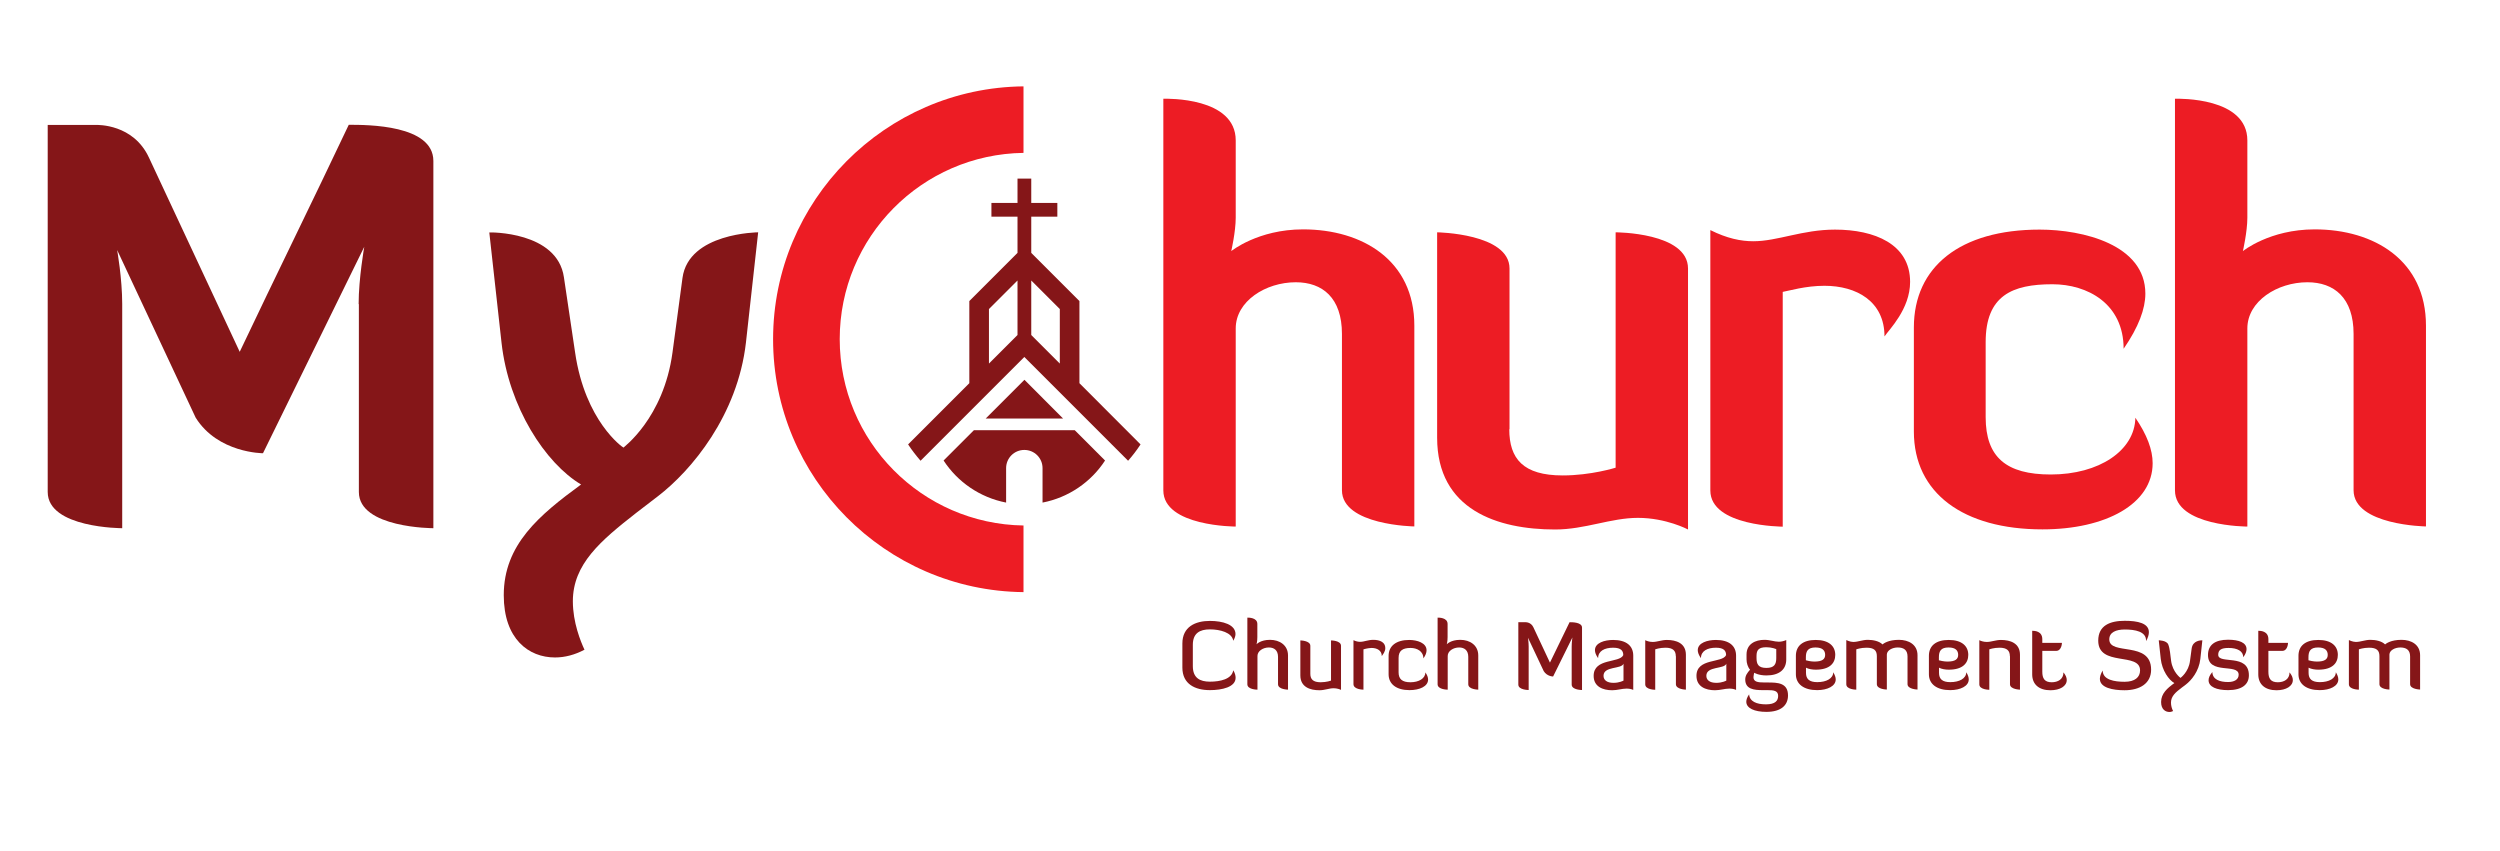 <?xml version="1.0" encoding="utf-8"?>
<!-- Generator: Adobe Illustrator 27.3.1, SVG Export Plug-In . SVG Version: 6.00 Build 0)  -->
<svg version="1.1" id="Layer_1" xmlns="http://www.w3.org/2000/svg" xmlns:xlink="http://www.w3.org/1999/xlink" x="0px" y="0px"
	 viewBox="0 0 212.75 72.43" style="enable-background:new 0 0 212.75 72.43;" xml:space="preserve">
<style type="text/css">
	.st0{fill:#FFFFFF;}
	.st1{fill:#851618;}
	.st2{fill:#ED1C24;}
</style>
<g>
	<path class="st1" d="M91.86,32.61v-6.99l-4.1-4.1v-3.08h2.22v-1.17h-2.22V15.2h-1.17v2.07h-2.22v1.17h2.22v3.08l-4.1,4.1v6.99
		l-5.21,5.21c0.32,0.49,0.68,0.95,1.06,1.39l8.83-8.83l8.83,8.83c0.39-0.44,0.74-0.9,1.06-1.39L91.86,32.61z M90.19,26.3v4.64
		l-2.43-2.43v-4.64L90.19,26.3z M84.16,26.3l2.43-2.43v4.64l-2.43,2.43V26.3z"/>
	<polygon class="st1" points="83.88,35.62 90.47,35.62 87.18,32.32 	"/>
	<path class="st1" d="M82.88,36.61l-2.58,2.58c1.19,1.83,3.1,3.15,5.32,3.58v-2.93c0-0.86,0.69-1.55,1.55-1.55
		c0.86,0,1.55,0.69,1.55,1.55v2.93c2.22-0.43,4.13-1.75,5.32-3.58l-2.58-2.58H82.88z"/>
</g>
<path class="st1" d="M30.52,25.88C30.52,23.7,31,21,31,21l-8.62,17.57c0,0-3.84,0-5.73-3.03L9.97,21.28c0,0,0.43,2.42,0.43,4.59
	v19.08c0,0-6.34,0-6.34-3.08V10.63h4.07c0.19,0,3.22-0.09,4.55,2.79l7.72,16.52c3.03-6.39,6.3-13.02,9.28-19.32
	c1.61,0,7.2,0,7.2,3.08v31.25c0,0-6.34,0-6.34-3.08V25.88z"/>
<path class="st1" d="M47.99,23.6l0.95,6.39c0.85,5.87,4.07,8.1,4.12,8.1c-0.05,0,3.41-2.46,4.17-8.1l0.85-6.34
	c0.52-3.84,6.44-3.88,6.44-3.88l-1.04,9.38c-0.71,6.2-4.64,10.89-7.48,13.07l-1.85,1.42c-3.03,2.37-5.4,4.36-5.4,7.53
	c0,1.8,0.66,3.41,0.99,4.12c-0.81,0.43-1.66,0.66-2.51,0.66c-2.23,0-4.36-1.56-4.36-5.3c0-4.31,3.03-6.82,6.58-9.42
	c-3.03-1.8-6.16-6.58-6.77-12.07l-1.04-9.38C41.65,19.77,47.43,19.67,47.99,23.6z"/>
<path class="st2" d="M105.16,44.81c0,0-6.16,0-6.16-3.08V8.4c0.33,0,6.16-0.14,6.16,3.55v6.58c0,1.18-0.38,2.84-0.38,2.84
	s2.27-1.85,6.11-1.85c5.07,0,9.47,2.65,9.47,8.19v17.09c0,0-6.16-0.09-6.16-3.08v-13.3c0-3.08-1.66-4.4-3.93-4.4
	c-2.56,0-5.11,1.61-5.11,3.93V44.81z"/>
<path class="st2" d="M128.44,36.53c0,2.51,1.18,3.93,4.55,3.93c2.41,0,4.5-0.66,4.5-0.66V19.77c0,0,6.16,0,6.16,3.08v22.21
	c0,0-1.85-0.99-4.26-0.99c-2.32,0-4.5,0.99-7.05,0.99c-4.88,0-10.04-1.66-10.04-7.81V19.77c0,0,6.16,0.09,6.16,3.08V36.53z"/>
<path class="st2" d="M145.55,41.74V19.58c1.42,0.71,2.6,0.95,3.65,0.95c2.08,0,4.17-0.99,6.96-0.99c3.36,0,6.39,1.23,6.39,4.45
	c0,2.32-1.8,4.07-2.18,4.64c0-2.98-2.37-4.31-5.11-4.31c-1.61,0-3.03,0.43-3.55,0.52v19.98C151.7,44.81,145.55,44.81,145.55,41.74z"
	/>
<path class="st2" d="M183.19,39.42c0,3.46-3.98,5.63-9.38,5.63c-6.72,0-10.94-3.08-10.94-8.33v-8.85c0-5.16,3.93-8.33,10.7-8.33
	c3.69,0,9,1.28,9,5.45c0,1.28-0.57,2.84-1.85,4.69c0-3.84-3.08-5.49-6.06-5.49c-3.41,0-5.68,0.95-5.68,4.92v6.39
	c0,3.41,1.75,4.88,5.54,4.88c4.12,0,7.15-2.04,7.2-4.83C182.71,37,183.19,38.28,183.19,39.42z"/>
<path class="st2" d="M191.25,44.81c0,0-6.16,0-6.16-3.08V8.4c0.33,0,6.16-0.14,6.16,3.55v6.58c0,1.18-0.38,2.84-0.38,2.84
	s2.27-1.85,6.11-1.85c5.07,0,9.47,2.65,9.47,8.19v17.09c0,0-6.16-0.09-6.16-3.08v-13.3c0-3.08-1.66-4.4-3.93-4.4
	c-2.56,0-5.11,1.61-5.11,3.93V44.81z"/>
<g>
	<path class="st1" d="M101.51,54.87v1.82c0,1,0.6,1.32,1.45,1.32c0.87,0,1.87-0.21,1.99-0.97c0.15,0.24,0.2,0.46,0.2,0.64
		c0,0.79-1.15,1.05-2.19,1.05c-1.24,0-2.34-0.5-2.34-1.92v-2.05c0-1.42,1.1-1.92,2.34-1.92c1.1,0,2.18,0.31,2.18,1.12
		c0,0.16-0.06,0.35-0.19,0.57c-0.1-0.7-1.12-0.97-1.99-0.97C102.11,53.56,101.51,53.88,101.51,54.87z"/>
	<path class="st1" d="M107,58.69c0,0-0.85,0-0.85-0.46v-5.67c0.08,0,0.85-0.02,0.85,0.54v1.12c0,0.38-0.07,0.61-0.07,0.61
		s0.33-0.38,1.15-0.38c0.82,0,1.53,0.46,1.53,1.33v2.91c0,0-0.85-0.01-0.85-0.46V55.9c0-0.56-0.33-0.8-0.78-0.8
		c-0.49,0-0.97,0.3-0.97,0.72V58.69z"/>
	<path class="st1" d="M111.51,57.34c0,0.46,0.23,0.72,0.88,0.72c0.5,0,0.88-0.14,0.88-0.14V54.5c0,0,0.85,0,0.85,0.46v3.75
		c-0.1-0.05-0.34-0.14-0.63-0.14c-0.39,0-0.75,0.17-1.21,0.17c-0.79,0-1.62-0.27-1.62-1.26V54.5c0,0,0.85,0.01,0.85,0.46V57.34z"/>
	<path class="st1" d="M116.03,55.26v3.43c0,0-0.85,0-0.85-0.47v-3.74c0.21,0.1,0.4,0.14,0.56,0.14c0.35,0,0.67-0.17,1.13-0.17
		c0.57,0,1.02,0.21,1.02,0.7c0,0.3-0.19,0.53-0.3,0.68c0-0.47-0.4-0.69-0.87-0.69C116.37,55.15,116.03,55.26,116.03,55.26z"/>
	<path class="st1" d="M121.53,57.83c0,0.58-0.72,0.9-1.58,0.9c-1.1,0-1.78-0.5-1.78-1.35v-1.57c0-0.85,0.66-1.35,1.75-1.35
		c0.68,0,1.48,0.25,1.48,0.88c0,0.2-0.08,0.43-0.27,0.69c0-0.61-0.54-0.89-1.09-0.89c-0.67,0-1.02,0.23-1.02,0.85v1.23
		c0,0.57,0.31,0.84,1.01,0.84c0.71,0,1.27-0.32,1.27-0.84C121.46,57.45,121.53,57.65,121.53,57.83z"/>
	<path class="st1" d="M123.19,58.69c0,0-0.85,0-0.85-0.46v-5.67c0.08,0,0.85-0.02,0.85,0.54v1.12c0,0.38-0.07,0.61-0.07,0.61
		s0.33-0.38,1.15-0.38c0.82,0,1.53,0.46,1.53,1.33v2.91c0,0-0.85-0.01-0.85-0.46V55.9c0-0.56-0.33-0.8-0.78-0.8
		c-0.49,0-0.97,0.3-0.97,0.72V58.69z"/>
	<path class="st1" d="M133.75,55.03c0-0.35,0.06-0.78,0.06-0.78l-1.64,3.32c0,0-0.52,0-0.8-0.46l-1.34-2.84c0,0,0.06,0.4,0.06,0.76
		v3.69c0,0-0.88,0-0.88-0.46v-5.31h0.59c0.03,0,0.48-0.02,0.69,0.43l1.41,3.01c0.26-0.54,1.41-2.91,1.67-3.44
		c0.24,0,1.06,0,1.06,0.46v5.31c0,0-0.88,0-0.88-0.46V55.03z"/>
	<path class="st1" d="M138.14,55.75c0-0.35-0.17-0.63-0.86-0.63c-0.72,0-1.28,0.27-1.28,0.89c-0.19-0.27-0.27-0.49-0.27-0.68
		c0-0.63,0.83-0.87,1.55-0.87c1.11,0,1.71,0.49,1.71,1.34v2.91c-0.2-0.09-0.4-0.11-0.58-0.11c-0.39,0-0.76,0.14-1.22,0.14
		c-0.79,0-1.57-0.31-1.57-1.22C135.62,55.98,137.83,56.45,138.14,55.75z M138.16,56.48c-0.17,0.48-1.7,0.19-1.7,1.03
		c0,0.35,0.27,0.6,0.85,0.6c0.51,0,0.85-0.19,0.85-0.19V56.48z"/>
	<path class="st1" d="M142.61,55.84c0-0.46-0.24-0.72-0.88-0.72c-0.5,0-0.87,0.14-0.87,0.14v3.44c0,0-0.85,0-0.85-0.46v-3.76
		c0.09,0.05,0.34,0.15,0.63,0.15c0.4,0,0.76-0.17,1.21-0.17c0.79,0,1.62,0.27,1.62,1.26v2.97c0,0-0.85-0.02-0.85-0.46V55.84z"/>
	<path class="st1" d="M146.89,55.75c0-0.35-0.17-0.63-0.86-0.63c-0.72,0-1.28,0.27-1.28,0.89c-0.19-0.27-0.27-0.49-0.27-0.68
		c0-0.63,0.83-0.87,1.55-0.87c1.11,0,1.71,0.49,1.71,1.34v2.91c-0.2-0.09-0.4-0.11-0.58-0.11c-0.39,0-0.76,0.14-1.22,0.14
		c-0.79,0-1.57-0.31-1.57-1.22C144.36,55.98,146.58,56.45,146.89,55.75z M146.91,56.48c-0.17,0.48-1.7,0.19-1.7,1.03
		c0,0.35,0.27,0.6,0.85,0.6c0.51,0,0.85-0.19,0.85-0.19V56.48z"/>
	<path class="st1" d="M152.01,56.12c0,0.85-0.59,1.36-1.69,1.36c-0.67,0-1.04-0.23-1.04-0.23c-0.02,0.13-0.06,0.27-0.06,0.37
		c0,0.4,0.34,0.46,0.96,0.46h0.27c0.81,0,1.71,0.02,1.71,1.1c0,0.83-0.58,1.4-1.84,1.4c-1.01,0-1.71-0.31-1.71-0.86
		c0-0.18,0.07-0.39,0.24-0.63c0.04,0.6,0.63,0.85,1.43,0.85c0.8,0,1.04-0.31,1.04-0.72c0-0.44-0.37-0.49-0.89-0.49h-0.4
		c-0.78,0-1.51-0.08-1.51-0.91c0-0.32,0.17-0.56,0.41-0.83c-0.19-0.21-0.3-0.56-0.3-0.87V55.7c0-0.91,0.76-1.25,1.53-1.25
		c0.45,0,0.84,0.16,1.22,0.16c0.19,0,0.39-0.04,0.63-0.14V56.12z M151.17,55.25c-0.04-0.02-0.38-0.17-0.85-0.17
		c-0.64,0-0.84,0.22-0.84,0.74V56c0,0.53,0.16,0.84,0.84,0.84c0.67,0,0.84-0.31,0.84-0.84V55.25z"/>
	<path class="st1" d="M156.22,57.82c0,0.57-0.71,0.91-1.58,0.91c-1.13,0-1.81-0.51-1.81-1.35v-1.57c0-0.85,0.59-1.35,1.69-1.35
		c1.1,0,1.66,0.51,1.66,1.27c0,0.67-0.43,1.26-1.66,1.26c-0.27,0-0.61-0.05-0.83-0.17v0.44c0,0.52,0.28,0.79,0.96,0.79
		c0.78,0,1.35-0.31,1.36-0.84C156.14,57.43,156.22,57.63,156.22,57.82z M153.68,56.19c0.04,0.02,0.43,0.11,0.72,0.11
		c0.68,0,0.92-0.21,0.92-0.57c0-0.37-0.22-0.63-0.82-0.63c-0.65,0-0.82,0.31-0.82,0.83V56.19z"/>
	<path class="st1" d="M159.72,55.84c0-0.49-0.24-0.72-0.88-0.72c-0.5,0-0.87,0.14-0.87,0.14v3.43c0,0-0.85,0-0.85-0.46v-3.76
		c0,0,0.32,0.16,0.59,0.16c0.41,0,0.79-0.18,1.24-0.18c0.46,0,0.97,0.11,1.25,0.39c0.08-0.07,0.49-0.39,1.4-0.39
		c0.82,0,1.58,0.4,1.58,1.31v2.92c0,0-0.85-0.02-0.85-0.46v-2.36c0-0.54-0.32-0.76-0.83-0.76c-0.46,0-0.92,0.24-0.93,0.6v2.98
		c0,0-0.85-0.01-0.85-0.46V55.84z"/>
	<path class="st1" d="M167.54,57.82c0,0.57-0.71,0.91-1.58,0.91c-1.13,0-1.81-0.51-1.81-1.35v-1.57c0-0.85,0.59-1.35,1.69-1.35
		c1.1,0,1.66,0.51,1.66,1.27c0,0.67-0.43,1.26-1.66,1.26c-0.27,0-0.61-0.05-0.83-0.17v0.44c0,0.52,0.28,0.79,0.96,0.79
		c0.78,0,1.35-0.31,1.36-0.84C167.47,57.43,167.54,57.63,167.54,57.82z M165,56.19c0.04,0.02,0.43,0.11,0.72,0.11
		c0.68,0,0.92-0.21,0.92-0.57c0-0.37-0.22-0.63-0.82-0.63c-0.65,0-0.82,0.31-0.82,0.83V56.19z"/>
	<path class="st1" d="M171.04,55.84c0-0.46-0.24-0.72-0.88-0.72c-0.5,0-0.87,0.14-0.87,0.14v3.44c0,0-0.85,0-0.85-0.46v-3.76
		c0.09,0.05,0.34,0.15,0.63,0.15c0.4,0,0.76-0.17,1.21-0.17c0.79,0,1.62,0.27,1.62,1.26v2.97c0,0-0.85-0.02-0.85-0.46V55.84z"/>
	<path class="st1" d="M172.95,53.68c0.19,0,0.85,0.02,0.85,0.72v0.31h1.67c0,0-0.01,0.68-0.5,0.68h-1.17v1.77
		c0,0.56,0.18,0.9,0.8,0.9c0.52,0,1-0.25,1-0.84c0.19,0.23,0.28,0.44,0.28,0.65c0,0.52-0.57,0.87-1.39,0.87
		c-0.97,0-1.55-0.5-1.55-1.35V53.68z"/>
	<path class="st1" d="M180.82,52.83c1.09,0,2.05,0.2,2.05,0.97c0,0.21-0.07,0.46-0.24,0.76c0-0.02,0-0.03,0-0.05
		c0-0.77-0.93-0.94-1.81-0.94c-0.75,0-1.32,0.24-1.32,0.84c0,1.41,3.56,0.09,3.56,2.58c0,1.17-0.96,1.75-2.26,1.75
		c-1,0-2.1-0.21-2.1-0.97c0-0.19,0.07-0.43,0.24-0.71c0,0.8,1.01,0.96,1.86,0.96c0.87,0,1.32-0.38,1.32-0.97
		c0-1.58-3.56-0.28-3.56-2.53C178.56,53.22,179.57,52.83,180.82,52.83z"/>
	<path class="st1" d="M183.88,56.07c-0.06-0.52-0.11-1.05-0.17-1.58c-0.01,0,0.67,0,0.81,0.36c0.14,0.35,0.18,0.93,0.24,1.38
		c0.13,0.98,0.8,1.46,0.8,1.46s0.7-0.5,0.81-1.46l0.14-1.04c0.09-0.69,0.78-0.7,0.91-0.7c-0.06,0.52-0.11,1.05-0.17,1.58
		c-0.12,1.06-0.76,1.82-1.24,2.19l-0.32,0.24c-0.54,0.41-0.94,0.74-0.94,1.29c0,0.26,0.07,0.51,0.18,0.72
		c-0.08,0.04-0.19,0.08-0.31,0.08c-0.31,0-0.71-0.19-0.71-0.85c0-0.72,0.53-1.18,1.13-1.61C184.57,57.87,183.99,57.06,183.88,56.07z
		"/>
	<path class="st1" d="M189.61,54.44c0.93,0,1.57,0.25,1.57,0.8c0,0.19-0.08,0.43-0.28,0.69c0-0.52-0.5-0.79-1.25-0.79
		c-0.64,0-0.88,0.18-0.88,0.58c0,0.85,2.61-0.15,2.61,1.75c0,0.77-0.58,1.26-1.77,1.26c-0.96,0-1.66-0.27-1.66-0.84
		c0-0.2,0.09-0.43,0.32-0.7c0.02,0.64,0.63,0.85,1.34,0.85c0.51,0,0.9-0.2,0.9-0.62c0-1.01-2.61,0.04-2.61-1.68
		C187.9,54.88,188.5,54.44,189.61,54.44z"/>
	<path class="st1" d="M192.19,53.68c0.19,0,0.85,0.02,0.85,0.72v0.31h1.67c0,0-0.01,0.68-0.5,0.68h-1.17v1.77
		c0,0.56,0.18,0.9,0.8,0.9c0.52,0,1-0.25,1-0.84c0.19,0.23,0.28,0.44,0.28,0.65c0,0.52-0.57,0.87-1.39,0.87
		c-0.97,0-1.55-0.5-1.55-1.35V53.68z"/>
	<path class="st1" d="M198.99,57.82c0,0.57-0.71,0.91-1.58,0.91c-1.13,0-1.81-0.51-1.81-1.35v-1.57c0-0.85,0.59-1.35,1.69-1.35
		c1.1,0,1.66,0.51,1.66,1.27c0,0.67-0.43,1.26-1.66,1.26c-0.27,0-0.61-0.05-0.83-0.17v0.44c0,0.52,0.28,0.79,0.96,0.79
		c0.78,0,1.35-0.31,1.36-0.84C198.92,57.43,198.99,57.63,198.99,57.82z M196.45,56.19c0.04,0.02,0.43,0.11,0.72,0.11
		c0.68,0,0.92-0.21,0.92-0.57c0-0.37-0.22-0.63-0.82-0.63c-0.65,0-0.82,0.31-0.82,0.83V56.19z"/>
	<path class="st1" d="M202.49,55.84c0-0.49-0.24-0.72-0.88-0.72c-0.5,0-0.87,0.14-0.87,0.14v3.43c0,0-0.85,0-0.85-0.46v-3.76
		c0,0,0.32,0.16,0.59,0.16c0.41,0,0.79-0.18,1.24-0.18c0.46,0,0.97,0.11,1.25,0.39c0.08-0.07,0.49-0.39,1.4-0.39
		c0.82,0,1.58,0.4,1.58,1.31v2.92c0,0-0.85-0.02-0.85-0.46v-2.36c0-0.54-0.32-0.76-0.83-0.76c-0.46,0-0.92,0.24-0.93,0.6v2.98
		c0,0-0.85-0.01-0.85-0.46V55.84z"/>
</g>
<path class="st2" d="M71.46,28.86c0-8.69,6.99-15.73,15.64-15.85V7.35c-11.77,0.12-21.31,9.72-21.31,21.52s9.54,21.4,21.31,21.52
	v-5.67C78.45,44.59,71.46,37.55,71.46,28.86z"/>
</svg>
